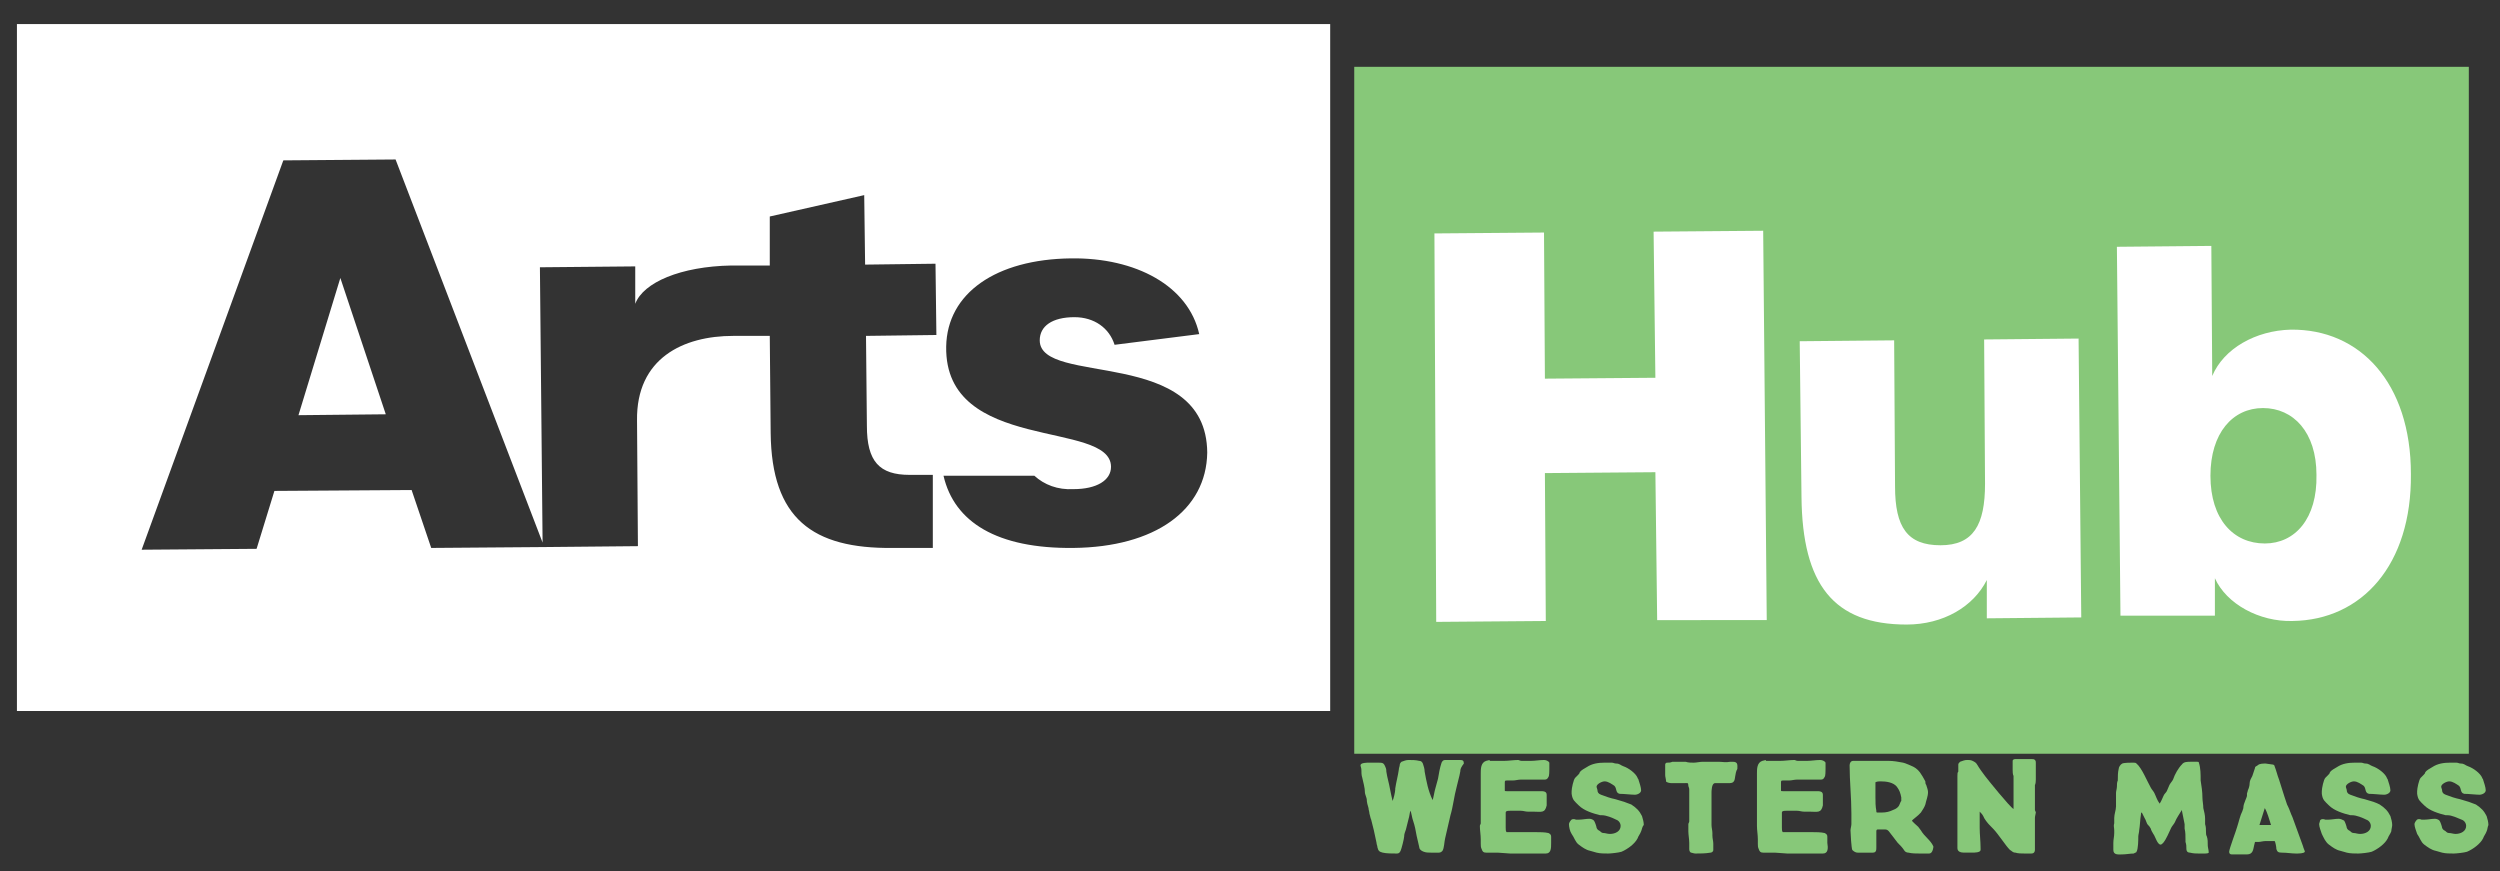 <?xml version="1.0" encoding="utf-8"?>
<!-- Generator: Adobe Illustrator 26.0.1, SVG Export Plug-In . SVG Version: 6.00 Build 0)  -->
<svg version="1.1" id="Layer_1" xmlns="http://www.w3.org/2000/svg" xmlns:xlink="http://www.w3.org/1999/xlink" x="0px" y="0px"
	 viewBox="0 0 280.6 97.8" style="enable-background:new 0 0 280.6 97.8;" xml:space="preserve">
<rect x="0" y="0" width="280.6" height="97.8" fill="#333333" stroke="none"/>
<style type="text/css">
	.st0{fill-rule:evenodd;clip-rule:evenodd;fill:#87C879;}
	.st1{fill:#87C879;}
	.st2{fill-rule:evenodd;clip-rule:evenodd;fill:#FFFFFF;}
	.st3{fill:#FFFFFF;}
</style>
<rect x="152" y="7.5" class="st0" width="125.1" height="77.1"/>
<g>
	<path class="st1" d="M163.9,86.6c-0.1,0.6-0.3,1.2-0.4,1.7c-0.3,1.1-0.4,2.2-0.7,3.2c-0.2,0.9-0.4,1.7-0.6,2.6
		c-0.1,0.4-0.1,1.1-0.3,1.4c-0.1,0.1-0.2,0.2-0.4,0.2c-0.3,0-0.6,0-0.9,0c-0.3,0-0.5,0-0.8-0.1c-0.3-0.1-0.5-0.3-0.5-0.5
		c-0.1-0.4-0.2-0.9-0.3-1.3c-0.1-0.6-0.2-1.1-0.4-1.7c-0.1-0.2-0.2-1-0.3-1.1c-0.1,0.3-0.1,0.6-0.2,0.9c-0.1,0.4-0.2,0.8-0.3,1.2
		c-0.1,0.3-0.2,0.5-0.2,0.8c0,0.2-0.3,1.4-0.4,1.6c-0.1,0.2-0.2,0.3-0.4,0.3c-0.5,0-1.2,0-1.6-0.1c-0.4-0.1-0.5-0.2-0.6-0.6
		c0-0.2-0.1-0.3-0.1-0.5c-0.1-0.5-0.2-0.9-0.3-1.4c-0.1-0.4-0.2-0.8-0.3-1.2c-0.1-0.2-0.1-0.4-0.2-0.7c0-0.2-0.1-0.4-0.1-0.6
		c-0.1-0.3-0.2-0.7-0.2-1c0-0.1-0.2-0.6-0.2-0.7c0-0.6-0.2-1.2-0.3-1.7c-0.1-0.3-0.1-0.6-0.1-0.9c0-0.2-0.1-0.4-0.1-0.5
		c0-0.3,0.7-0.3,1-0.3c0.3,0,0.6,0,0.9,0c0.6,0,0.7,0,0.9,0.5c0.1,0.2,0.1,0.4,0.1,0.5c0.1,0.7,0.3,1.3,0.4,1.9
		c0.1,0.5,0.2,1,0.3,1.4h0c0.1-0.2,0.3-1,0.3-1.3c0,0,0-0.1,0-0.1c0.1-0.7,0.3-1.4,0.4-2.1c0-0.2,0.1-0.4,0.1-0.5
		c0-0.2,0.1-0.3,0.2-0.4c0.3-0.1,0.5-0.2,0.8-0.2c0.4,0,0.8,0,1.2,0.1c0.2,0,0.3,0.1,0.4,0.3c0.1,0.3,0.2,0.6,0.2,0.9
		c0.2,1.1,0.4,2.2,0.9,3.2c0.1-0.3,0.2-1,0.3-1.3c0.1-0.4,0.2-0.7,0.3-1.1c0.1-0.6,0.2-1.2,0.4-1.8c0.1-0.2,0.2-0.3,0.4-0.3
		c0.6,0,1.2,0,1.7,0c0.3,0,0.4,0.1,0.4,0.4C164,86.1,163.9,86.3,163.9,86.6z"/>
	<path class="st1" d="M173.5,95.8c-0.3,0-0.6,0-1,0c-0.5,0-0.9,0-1.4,0c-0.5,0-1.1,0-1.6,0c-0.2,0-1.2-0.1-1.4-0.1c0,0-0.1,0-0.1,0
		c-0.1,0-0.3,0-0.4,0c-0.3,0-0.6,0-0.8,0c-0.3,0-0.4-0.1-0.5-0.4c-0.1-0.2-0.1-0.4-0.1-0.6c0-0.2,0-0.3,0-0.5c0-0.5-0.1-1-0.1-1.5
		c0-0.1,0.1-0.2,0.1-0.3c0-0.2,0-0.5,0-0.7v-0.4c0-0.2,0-0.5,0-0.7v0c0-0.1,0-0.2,0-0.3c0-0.3,0-0.5,0-0.8c0-0.1,0-0.2,0-0.3
		c0-0.2,0-0.3,0-0.5c0-0.3,0-0.6,0-0.9c0-0.2,0-0.4,0-0.6c0-0.1,0-0.1,0-0.2c0-0.1,0-0.1,0-0.2c0-0.5,0-1.2,0.6-1.4l0.4-0.1l0,0.1
		c0.3,0,0.6,0,1,0c0.2,0,0.4,0,0.6,0c0.5,0,1.1-0.1,1.6-0.1c0.1,0,0.2,0.1,0.4,0.1c0.2,0,0.4,0,0.5,0c0.2,0,0.4,0,0.5,0
		c0.5,0,1-0.1,1.5-0.1c0.2,0,0.5,0.1,0.6,0.3c0,0.2,0,0.5,0,0.7c0,0.2,0,0.8-0.1,0.9c-0.1,0.2-0.2,0.3-0.4,0.3c-0.7,0-1.3,0-2,0
		c-0.2,0-0.5,0-0.7,0c-0.3,0-0.6,0.1-0.9,0.1c-0.2,0-0.4,0-0.6,0c-0.3,0-0.3,0-0.3,0.3v0.5c0,0.1,0,0.2,0,0.3c0,0.1,0,0.1,0.2,0.1
		c0.1,0,0.3,0,0.4,0c0.3,0,0.5,0,0.8,0c0.9,0,1.7,0,2.6,0c0.3,0,0.7,0,0.7,0.4c0,0.2,0,0.4,0,0.6c0,0.2,0,0.4,0,0.6
		c-0.2,0.9-0.6,0.7-1.5,0.7c-0.2,0-0.4,0-0.6,0c-0.3,0-0.5-0.1-0.8-0.1c-0.2,0-0.4,0-0.6,0c-0.2,0-0.4,0-0.6,0c-0.2,0-0.5,0-0.5,0.2
		v1.7c0,0.2,0,0.4,0.1,0.5c0.3,0,0.7,0,1,0c0.2,0,0.5,0,0.7,0c0.5,0,1.1,0,1.6,0c0.4,0,1,0,1.4,0.1c0.2,0.1,0.3,0.2,0.3,0.4
		c0,0.2,0,0.4,0,0.7C174.1,95.2,174.1,95.8,173.5,95.8z"/>
	<path class="st1" d="M184.2,93.3c-0.1,0.3-0.3,0.5-0.4,0.8c-0.3,0.6-1.1,1.2-1.8,1.5c-0.3,0.1-1.2,0.2-1.5,0.2
		c-0.4,0-0.9,0-1.3-0.1l-0.7-0.2c-0.5-0.1-0.9-0.4-1.3-0.7c-0.4-0.3-0.5-0.8-0.8-1.2c-0.2-0.3-0.3-0.8-0.3-1.1
		c0-0.1,0.1-0.3,0.2-0.4c0.1-0.2,0.4-0.2,0.6-0.1h0.3l0,0c0.4,0,0.8-0.1,1.2-0.1c0.2,0,0.4,0.1,0.5,0.2c0.1,0.1,0.3,0.7,0.3,0.8
		c0.1,0.3,0.3,0.3,0.4,0.4c0.1,0.1,0.2,0.2,0.4,0.2c0.2,0,0.4,0.1,0.7,0.1c0.6,0,1.2-0.3,1.2-0.9c0-0.3-0.2-0.6-0.5-0.7
		c-0.4-0.2-1.1-0.5-1.6-0.5c-0.1,0-0.1,0-0.2,0c-0.8-0.2-1.8-0.5-2.4-1.1c-0.5-0.5-0.7-0.6-0.8-1.3c0-0.1,0-0.2,0-0.3
		c0-0.3,0.2-1.3,0.4-1.5l0.3-0.3c0.1-0.1,0.2-0.2,0.2-0.3c0.2-0.3,0.5-0.4,0.8-0.6c0.6-0.4,1.3-0.5,2-0.5c0.3,0,0.5,0,0.8,0
		c0.2,0,0.3,0.1,0.5,0.1c0.4,0,0.5,0.2,0.8,0.3c0.6,0.2,1.4,0.8,1.6,1.3c0,0.1,0.1,0.1,0.1,0.2c0.1,0.3,0.3,0.9,0.3,1.2
		c0,0.3-0.4,0.5-0.7,0.5c-0.4,0-1.2-0.1-1.7-0.1c-0.5-0.1-0.3-0.6-0.6-0.9c-0.3-0.2-0.7-0.5-1.1-0.5c-0.3,0-0.9,0.3-0.9,0.6
		c0,0.1,0.1,0.3,0.1,0.4c0,0.2,0.1,0.4,0.4,0.5c0.5,0.2,1.1,0.4,1.6,0.5c0.3,0.1,0.7,0.2,1,0.3c0.3,0.1,0.5,0.2,0.8,0.3
		c0.6,0.4,0.9,0.7,1.2,1.3c0.1,0.3,0.2,0.7,0.2,1C184.3,92.8,184.3,93.1,184.2,93.3z"/>
	<path class="st1" d="M194.6,87.7c-0.1,0.2-0.4,0.2-0.6,0.2c-0.3,0-0.6,0-0.8,0h-0.7c-0.4,0-0.4,0.9-0.4,1.1c0,0.5,0,0.9,0,1.4
		c0,0.3,0,0.6,0,0.9c0,0.1,0,0.2,0,0.3c0,0.1,0,0.2,0,0.4c0,0.2,0,0.4,0,0.6c0,0.3,0.1,0.6,0.1,0.9c0,0.1,0,0.2,0,0.3
		c0,0.3,0.1,0.6,0.1,0.9c0,0.2,0,0.4,0,0.7c0,0.2-0.2,0.3-0.3,0.3c-0.6,0.1-1.2,0.1-1.7,0.1c-0.2,0-0.4-0.1-0.5-0.1
		c-0.2-0.1-0.2-0.3-0.2-0.5c0-0.2,0-0.4,0-0.6c0-0.4-0.1-0.9-0.1-1.3c0-0.2,0-0.4,0-0.6c0-0.1,0-0.1,0-0.2c0-0.1,0.1-0.2,0.1-0.3
		c0-0.2,0-0.4,0-0.6c0-0.2,0-0.4,0-0.6c0-0.6,0-1.2,0-1.8c0-0.2,0-0.4,0-0.6c0-0.2-0.1-0.3-0.1-0.4c0-0.4-0.1-0.3-0.5-0.3
		c-0.5,0-1,0-1.4,0c-0.2,0-0.6-0.1-0.6-0.2c0-0.2-0.1-0.5-0.1-0.7v-0.1h0c0-0.4,0-0.7,0-1.1c0-0.1,0.1-0.2,0.2-0.2
		c0.2,0,0.4,0,0.6-0.1l0,0c0.2,0,0.3,0,0.5,0c0.3,0,0.7,0,1,0c0.3,0.1,0.6,0.1,0.9,0.1c0.3,0,0.7-0.1,1-0.1c0.1,0,0.2,0,0.3,0
		c0.2,0,0.3,0,0.5,0h1c0.4,0,0.8,0.1,1.3,0h0.3c0.6,0,0.5,0.4,0.5,0.8C194.7,86.8,194.8,87.5,194.6,87.7z"/>
	<path class="st1" d="M204.6,95.8c-0.3,0-0.6,0-1,0c-0.5,0-0.9,0-1.4,0c-0.5,0-1.1,0-1.6,0c-0.2,0-1.2-0.1-1.4-0.1c0,0-0.1,0-0.1,0
		c-0.1,0-0.3,0-0.4,0c-0.3,0-0.6,0-0.8,0c-0.3,0-0.4-0.1-0.5-0.4c-0.1-0.2-0.1-0.4-0.1-0.6c0-0.2,0-0.3,0-0.5c0-0.5-0.1-1-0.1-1.5
		c0-0.1,0-0.2,0-0.3c0-0.2,0-0.5,0-0.7v-0.4c0-0.2,0-0.5,0-0.7v0c0-0.1,0-0.2,0-0.3c0-0.3,0-0.5,0-0.8c0-0.1,0-0.2,0-0.3
		c0-0.2,0-0.3,0-0.5c0-0.3,0-0.6,0-0.9c0-0.2,0-0.4,0-0.6c0-0.1,0-0.1,0-0.2c0-0.1,0-0.1,0-0.2c0-0.5,0-1.2,0.6-1.4l0.4-0.1l0,0.1
		c0.3,0,0.6,0,1,0c0.2,0,0.4,0,0.6,0c0.5,0,1.1-0.1,1.6-0.1c0.1,0,0.2,0.1,0.4,0.1c0.2,0,0.4,0,0.5,0c0.2,0,0.4,0,0.5,0
		c0.5,0,1-0.1,1.5-0.1c0.2,0,0.5,0.1,0.6,0.3c0,0.2,0,0.5,0,0.7c0,0.2,0,0.8-0.1,0.9c-0.1,0.2-0.2,0.3-0.4,0.3c-0.7,0-1.3,0-2,0
		c-0.2,0-0.5,0-0.7,0c-0.3,0-0.6,0.1-0.9,0.1c-0.2,0-0.4,0-0.6,0c-0.3,0-0.3,0-0.3,0.3v0.5c0,0.1,0,0.2,0,0.3c0,0.1,0,0.1,0.2,0.1
		c0.1,0,0.3,0,0.4,0c0.3,0,0.5,0,0.8,0c0.9,0,1.7,0,2.6,0c0.3,0,0.7,0,0.7,0.4c0,0.2,0,0.4,0,0.6c0,0.2,0,0.4,0,0.6
		c-0.2,0.9-0.6,0.7-1.5,0.7c-0.2,0-0.4,0-0.6,0c-0.3,0-0.5-0.1-0.8-0.1c-0.2,0-0.4,0-0.6,0c-0.2,0-0.4,0-0.6,0c-0.2,0-0.5,0-0.5,0.2
		v1.7c0,0.2,0,0.4,0.1,0.5c0.3,0,0.7,0,1,0c0.2,0,0.5,0,0.7,0c0.5,0,1.1,0,1.6,0c0.4,0,1,0,1.4,0.1c0.2,0.1,0.3,0.2,0.3,0.4
		c0,0.2,0,0.4,0,0.7C205.2,95.2,205.2,95.8,204.6,95.8z"/>
	<path class="st1" d="M216.5,95.8c-0.2,0-0.4,0-0.7,0c-0.1,0-0.2,0-0.3,0c-0.4,0-0.9,0-1.3-0.1c-0.2,0-0.4-0.1-0.5-0.3
		c-0.2-0.3-0.4-0.5-0.7-0.8l-1-1.3c-0.1-0.1-0.2-0.2-0.4-0.2c-0.2,0-0.6,0-0.8,0c-0.1,0-0.2,0-0.2,0.2c0,0.3,0,0.6,0,0.9
		c0,0.3,0,0.6,0,0.9s0,0.6-0.4,0.6c-0.3,0-0.5,0-0.8,0c-0.1,0-0.2,0-0.3,0c-0.2,0-0.4,0-0.6,0c-0.2,0-0.4-0.1-0.6-0.3
		c-0.1-0.2-0.2-1.9-0.2-2.2c0-0.2,0.1-0.5,0.1-0.7c0-0.1,0-0.1,0-0.2c0-0.3,0-0.6,0-1c0-1.8-0.2-3.6-0.2-5.4c0-0.2,0.1-0.5,0.4-0.5
		c0.1,0,0.2,0,0.3,0c0.2,0,0.3,0,0.5,0c0.1,0,0.3,0,0.4,0c0.9,0,1.8,0,2.8,0c0.5,0,1.1,0.1,1.6,0.2c0.4,0.1,0.5,0.2,0.8,0.3
		c0.5,0.2,0.8,0.4,1.1,0.8c0.2,0.3,0.4,0.6,0.6,1c0,0.1,0,0.3,0.1,0.4c0.1,0.3,0.2,0.6,0.2,0.8c0,0.5-0.2,0.9-0.3,1.4
		c-0.1,0.3-0.3,0.6-0.5,0.9c-0.1,0.1-0.2,0.2-0.3,0.3c-0.1,0.1-0.5,0.4-0.6,0.5c0,0-0.1,0.1-0.1,0.1c0,0.1,0.6,0.6,0.7,0.7
		c0.1,0.1,0.2,0.3,0.3,0.4c0.4,0.7,1.1,1.1,1.4,1.8c0,0,0,0.1,0,0.1C216.9,95.8,216.6,95.8,216.5,95.8z M212.9,88.3
		c-0.4-0.5-1.2-0.6-1.8-0.6c-0.2,0-0.4,0-0.6,0.1l0,0V88c0,0.4,0,0.7,0,1.1c0,0.1,0,0.3,0,0.4c0,0.5,0,1,0.1,1.5
		c0,0.2,0,0.2,0.2,0.2c0.1,0,0.2,0,0.4,0c0.5,0,0.9-0.1,1.3-0.3c0.3-0.1,0.6-0.3,0.7-0.6c0.1-0.2,0.1-0.3,0.2-0.4c0,0,0-0.3,0-0.4
		C213.3,89,213.2,88.7,212.9,88.3z"/>
	<path class="st1" d="M228.4,88.1c0,0.1,0,0.3,0,0.5c0,0.1,0,0.3,0,0.5c0,0.1,0,0.2,0,0.3c0,0.2,0,0.4,0,0.6c0,0.1,0,0.3,0,0.4
		c0,0.1,0,0.1,0,0.2c0,0.1,0,0.2,0,0.3c0,0.1,0.1,0.2,0.1,0.3c0,0.1-0.1,0.4-0.1,0.6c0,0.4,0,0.7,0,1.1c0,0.2,0,0.3,0,0.5
		c0,0.1,0,0.3,0,0.4c0,0.1,0,0.1,0,0.2c0,0.2,0,0.5,0,0.7v0.4c0,0.1,0,0.2,0,0.3c0,0.2-0.1,0.4-0.4,0.4c-0.3,0-0.6,0-0.8,0
		c-0.3,0-0.7,0-1-0.1c-0.3,0-0.4-0.2-0.6-0.3c-0.3-0.3-0.5-0.6-0.8-1c-0.2-0.3-0.4-0.5-0.6-0.8c-0.3-0.4-0.6-0.7-0.9-1
		c-0.2-0.2-0.6-0.7-0.7-1c-0.1-0.2-0.3-0.4-0.4-0.5l0,0c0,0.1,0,0.2,0,0.2c0,0.2,0,0.3,0,0.5c0,0.2,0,0.3,0,0.5c0,0.2,0,0.4,0,0.6
		c0,0.8,0.1,1.5,0.1,2.3v0.2c0,0.3-0.7,0.3-0.9,0.3c-0.2,0-0.3,0-0.4,0c-0.2,0-0.4,0-0.6,0c-0.3,0-0.7-0.1-0.7-0.5
		c0-0.1,0-0.1,0-0.2c0-0.2,0-0.4,0-0.7c0-0.2,0-0.5,0-0.7c0-0.4,0-0.7,0-1.1c0-0.2,0-0.3,0-0.5c0-0.1,0-0.1,0-0.2c0-0.1,0-0.1,0-0.2
		c0-0.1,0-0.2,0-0.3c0-0.1,0-0.1,0-0.2c0-0.2,0-0.5,0-0.7c0-0.1,0-0.2,0-0.3c0-0.2,0-0.3,0-0.5c0-0.1,0-0.3,0-0.4c0-0.1,0-0.3,0-0.5
		c0-0.1,0-0.1,0-0.2c0-0.2,0-0.4,0-0.6v-0.8c0-0.2,0-0.4,0.1-0.5c0-0.3,0-0.6,0-0.8c0-0.1,0.1-0.2,0.2-0.3c0.3-0.1,0.5-0.2,0.8-0.2
		c0.2,0,0.4,0,0.6,0.1c0.2,0.1,0.4,0.2,0.5,0.4c0.3,0.5,0.6,0.9,0.9,1.3c0.3,0.4,2.8,3.5,3.2,3.7c0-0.1,0-0.3,0-0.4v-3
		c0-0.1,0-0.2,0-0.3c-0.1-0.2-0.1-0.5-0.1-0.7c0-0.2,0-0.8,0-1c0-0.1,0.1-0.2,0.3-0.2c0.6,0,1.2,0,1.8,0c0.2,0,0.3,0,0.4,0.1
		c0.1,0.1,0.1,0.2,0.1,0.3c0,0.2,0,0.5,0,0.7c0,0.2,0,0.4,0,0.6c0,0.2,0,0.4,0,0.6C228.5,88,228.4,88.1,228.4,88.1z"/>
	<path class="st1" d="M247.4,95.8c-0.2,0-0.4,0-0.6,0c-0.3,0-0.6,0-1-0.1c-0.3,0-0.4-0.2-0.4-0.4c0-0.3,0-0.5-0.1-0.8
		c0-0.1,0-0.1,0-0.2c0-0.5,0-0.9-0.1-1.3c0,0,0-0.1,0-0.1c0-0.1,0-0.1,0-0.2c0-0.1,0-0.1,0-0.2c-0.1-0.5-0.2-1-0.3-1.5
		c0,0,0,0,0-0.1l0,0c-0.3,0.5-0.6,0.9-0.8,1.4c-0.1,0.2-0.3,0.4-0.4,0.6c-0.3,0.6-0.5,1.2-0.9,1.7c-0.1,0.1-0.2,0.2-0.3,0.2
		c-0.1,0-0.2-0.1-0.2-0.1c-0.2-0.2-0.3-0.5-0.4-0.7c-0.1-0.3-0.4-0.6-0.5-1c-0.1-0.2-0.2-0.3-0.3-0.4c-0.2-0.2-0.2-0.5-0.4-0.8
		c-0.1-0.2-0.2-0.4-0.3-0.6c-0.1,0-0.1,0.1-0.1,0.2c-0.1,0.6-0.1,1.2-0.2,1.8c0,0.2-0.1,0.5-0.1,0.7c0,0.3,0,1.4-0.2,1.7
		c0,0.1-0.2,0.1-0.3,0.2c-0.4,0-0.9,0.1-1.3,0.1c-0.4,0-1,0.1-1-0.5c0-0.3,0-0.6,0-0.8c0-0.4,0.1-0.7,0.1-1.1c0-0.1,0-0.2,0-0.3
		c0-0.3-0.1-0.5,0-0.8c0-0.1,0-0.2,0-0.3c0-0.1,0-0.2,0-0.3c0-0.4,0.2-0.9,0.2-1.3c0-0.3,0-0.6,0-0.9c0-0.2,0-0.4,0-0.6
		c0-0.2,0.1-0.5,0.1-0.7c0-0.2,0-0.5,0.1-0.7c0-0.4,0-0.9,0.1-1.3c0-0.2,0.2-0.5,0.4-0.6c0.2-0.1,1-0.1,1.2-0.1c0.2,0,0.3,0,0.4,0.1
		c0.6,0.5,1.2,2,1.6,2.7c0.1,0.2,0.3,0.4,0.4,0.6c0.2,0.4,0.3,0.8,0.6,1.2c0.2-0.3,0.3-0.6,0.4-0.8c0.1-0.3,0.3-0.4,0.4-0.6
		c0.1-0.2,0.2-0.5,0.3-0.7c0.1-0.2,0.3-0.4,0.4-0.6c0.2-0.6,0.6-1.3,1-1.7c0.2-0.3,0.6-0.3,1-0.3c0.2,0,0.5,0,0.7,0
		c0.1,0,0.2,0,0.2,0.1c0.2,0.6,0.2,1.3,0.2,2c0.1,0.6,0.2,1.3,0.2,1.9c0,0.4,0.1,0.8,0.1,1.2c0.1,0.4,0.2,0.8,0.2,1.2
		c0,0.2,0,0.4,0,0.6c0.1,0.3,0.1,0.6,0.1,0.9c0,0.2,0,0.3,0.1,0.5c0.1,0.3,0.1,0.6,0.1,1c0,0.2,0.1,0.5,0.1,0.7
		C248,95.8,247.6,95.8,247.4,95.8z"/>
	<path class="st1" d="M257.7,95.8c-0.5,0-1-0.1-1.6-0.1c-0.4,0-0.5-0.1-0.6-0.4c0-0.2-0.1-0.8-0.2-0.9l0,0c-0.3,0-0.5,0-0.7,0
		c-0.1,0-0.2,0-0.3,0c-0.3,0-0.6,0.1-0.8,0.1h-0.3c0,0-0.1,0-0.1,0c0,0-0.1,0.4-0.1,0.4c-0.1,0.4-0.1,1-0.8,1c-0.2,0-0.3,0-0.5,0
		l-1.1,0c0,0-0.1,0-0.1,0c-0.2,0-0.3-0.1-0.3-0.3c0-0.3,0.8-2.4,0.9-2.8c0.2-0.6,0.3-1.2,0.6-1.8c0-0.1,0.1-0.2,0.1-0.4
		c0-0.4,0.4-1.1,0.4-1.3c0-0.1,0-0.1,0-0.2c0-0.1,0.1-0.3,0.1-0.4c0.1-0.2,0.2-0.5,0.2-0.8c0-0.3,0.2-0.6,0.3-0.8
		c0.1-0.3,0.2-0.6,0.3-0.9c0-0.2,0.2-0.2,0.3-0.3c0.2-0.2,0.6-0.2,0.9-0.2v0l0.7,0.1c0.2,0,0.3,0.1,0.3,0.2c0.2,0.5,0.3,1,0.5,1.5
		c0.2,0.6,0.4,1.3,0.6,1.9c0.1,0.3,0.2,0.6,0.3,0.9l0.1,0.2c0.2,0.4,0.3,0.8,0.5,1.2c0.4,1.1,0.8,2.2,1.2,3.3c0,0.1,0.2,0.5,0.2,0.6
		C258.6,95.8,258,95.8,257.7,95.8z M254.9,92.6c-0.2-0.6-0.4-1.4-0.7-1.9c-0.2,0.6-0.4,1.3-0.6,1.9C254,92.6,254.4,92.6,254.9,92.6
		L254.9,92.6z"/>
	<path class="st1" d="M268.4,93.3c-0.1,0.3-0.3,0.5-0.4,0.8c-0.3,0.6-1.1,1.2-1.8,1.5c-0.3,0.1-1.2,0.2-1.5,0.2
		c-0.4,0-0.9,0-1.3-0.1l-0.7-0.2c-0.5-0.1-0.9-0.4-1.3-0.7c-0.4-0.3-0.6-0.8-0.8-1.2c-0.1-0.3-0.3-0.8-0.3-1.1
		c0-0.1,0.1-0.3,0.1-0.4c0.1-0.2,0.4-0.2,0.6-0.1h0.3l0,0c0.4,0,0.8-0.1,1.2-0.1c0.2,0,0.4,0.1,0.6,0.2c0.1,0.1,0.3,0.7,0.3,0.8
		c0.1,0.3,0.3,0.3,0.4,0.4c0.1,0.1,0.2,0.2,0.4,0.2c0.2,0,0.4,0.1,0.7,0.1c0.6,0,1.2-0.3,1.2-0.9c0-0.3-0.2-0.6-0.5-0.7
		c-0.4-0.2-1.1-0.5-1.6-0.5c-0.1,0-0.1,0-0.2,0c-0.8-0.2-1.8-0.5-2.4-1.1c-0.5-0.5-0.7-0.6-0.8-1.3c0-0.1,0-0.2,0-0.3
		c0-0.3,0.2-1.3,0.4-1.5l0.3-0.3c0.1-0.1,0.2-0.2,0.2-0.3c0.2-0.3,0.5-0.4,0.8-0.6c0.6-0.4,1.3-0.5,2-0.5c0.2,0,0.5,0,0.7,0
		c0.2,0,0.3,0.1,0.5,0.1c0.4,0,0.5,0.2,0.8,0.3c0.6,0.2,1.4,0.8,1.6,1.3c0,0.1,0.1,0.1,0.1,0.2c0.1,0.3,0.3,0.9,0.3,1.2
		c0,0.3-0.4,0.5-0.7,0.5c-0.4,0-1.2-0.1-1.7-0.1c-0.5-0.1-0.3-0.6-0.6-0.9c-0.3-0.2-0.7-0.5-1.1-0.5c-0.3,0-0.9,0.3-0.9,0.6
		c0,0.1,0.1,0.3,0.1,0.4c0,0.2,0.1,0.4,0.4,0.5c0.5,0.2,1.1,0.4,1.6,0.5c0.3,0.1,0.7,0.2,1,0.3c0.3,0.1,0.5,0.2,0.7,0.3
		c0.6,0.4,0.9,0.7,1.2,1.3c0.1,0.3,0.2,0.7,0.2,1C268.5,92.8,268.4,93.1,268.4,93.3z"/>
	<path class="st1" d="M279.1,93.3c-0.1,0.3-0.3,0.5-0.4,0.8c-0.3,0.6-1.1,1.2-1.8,1.5c-0.3,0.1-1.2,0.2-1.5,0.2
		c-0.4,0-0.9,0-1.3-0.1l-0.7-0.2c-0.5-0.1-0.9-0.4-1.3-0.7c-0.4-0.3-0.5-0.8-0.8-1.2c-0.1-0.3-0.3-0.8-0.3-1.1
		c0-0.1,0.1-0.3,0.2-0.4c0.1-0.2,0.4-0.2,0.6-0.1h0.3l0,0c0.4,0,0.8-0.1,1.2-0.1c0.2,0,0.4,0.1,0.5,0.2c0.1,0.1,0.3,0.7,0.3,0.8
		c0.1,0.3,0.3,0.3,0.4,0.4c0.1,0.1,0.2,0.2,0.4,0.2c0.2,0,0.5,0.1,0.7,0.1c0.6,0,1.2-0.3,1.2-0.9c0-0.3-0.2-0.6-0.5-0.7
		c-0.5-0.2-1.1-0.5-1.6-0.5c-0.1,0-0.1,0-0.2,0c-0.8-0.2-1.8-0.5-2.4-1.1c-0.5-0.5-0.7-0.6-0.8-1.3c0-0.1,0-0.2,0-0.3
		c0-0.3,0.2-1.3,0.4-1.5l0.3-0.3c0.1-0.1,0.2-0.2,0.2-0.3c0.2-0.3,0.5-0.4,0.8-0.6c0.6-0.4,1.3-0.5,2-0.5c0.3,0,0.5,0,0.7,0
		c0.2,0,0.3,0.1,0.5,0.1c0.4,0,0.5,0.2,0.8,0.3c0.6,0.2,1.4,0.8,1.6,1.3c0,0.1,0.1,0.1,0.1,0.2c0.1,0.3,0.3,0.9,0.3,1.2
		c0,0.3-0.4,0.5-0.7,0.5c-0.4,0-1.2-0.1-1.7-0.1c-0.5-0.1-0.3-0.6-0.6-0.9c-0.3-0.2-0.7-0.5-1.1-0.5c-0.3,0-0.9,0.3-0.9,0.6
		c0,0.1,0.1,0.3,0.1,0.4c0,0.2,0.1,0.4,0.4,0.5c0.5,0.2,1.1,0.4,1.6,0.5c0.3,0.1,0.7,0.2,1,0.3c0.3,0.1,0.5,0.2,0.8,0.3
		c0.6,0.4,0.9,0.7,1.2,1.3c0.1,0.3,0.2,0.7,0.2,1C279.2,92.8,279.2,93.1,279.1,93.3z"/>
</g>
<g>
	<polygon class="st2" points="33.5,46.6 43.3,46.5 38.2,31.2 	"/>
	<path class="st2" d="M1.9,2.7v77.1h147.4V2.7H1.9z M97.3,47.8c0,4,1.4,5.5,4.8,5.5c0.7,0,1.5,0,2.6,0l0,8.2c-1.3,0-2.4,0-4.5,0
		c-9,0.1-13.6-3.3-13.7-12.9l-0.1-10.9l-4.1,0v0c-5.6,0-10.9,2.5-10.8,9.5l0.1,14.1l-10.4,0.1l0,0l-12.8,0.1l-2.2-6.5l-15.4,0.1
		l-2,6.5l-12.9,0.1L31.8,18l12.6-0.1l16.5,43L60.6,30l10.7-0.1l0,4.2c0.9-2.4,5.1-4.2,10.8-4.3v0l0.2,0c0,0,0.1,0,0.1,0v0l4,0l0-5.5
		L97,21.9l0.1,7.8l7.9-0.1l0.1,8l-7.9,0.1L97.3,47.8z M120.5,61.5c-8.6,0.1-13.4-2.9-14.6-8.1c0,0,10.2,0,10.2,0
		c1.1,1,2.6,1.6,4.4,1.5c2.6,0,4.2-1,4.2-2.5c0-5.3-18.7-1.5-18.5-13.5c0.1-6,5.6-9.8,14-9.9c7.3-0.1,13.2,3.1,14.4,8.5l-9.5,1.2
		c-0.6-1.9-2.3-3.1-4.5-3.1c-2.5,0-3.9,1-3.9,2.6c0,5.2,18.7,0.6,18.8,12.6C135.4,57.3,129.6,61.4,120.5,61.5z"/>
</g>
<g>
	<g>
		<path class="st3" d="M161,26.2l12.3-0.1l0.1,16.4l12.4-0.1L185.6,26l12.3-0.1l0.4,43.7L186,69.6L185.8,53l-12.4,0.1l0.1,16.6
			l-12.3,0.1L161,26.2z"/>
		<path class="st3" d="M202.2,55.8L202,38.3l10.6-0.1l0.1,16.4c0,4.6,1.4,6.6,5.1,6.6c3.7,0,5-2.3,5-6.9l-0.1-16.2l10.6-0.1
			l0.3,31.3L223,69.4l0-4.3c-1.5,3-4.9,5-9,5C205.8,70.1,202.3,65.6,202.2,55.8z"/>
		<path class="st3" d="M248.6,64.9l0,4.2L238,69.1l-0.4-41.4l10.6-0.1l0.1,14.6c1.3-3.1,4.9-5.1,8.8-5.2c7.8-0.1,13.5,6,13.5,16.2
			c0.1,10.2-5.5,16.4-13.3,16.5C253.6,69.8,249.9,67.8,248.6,64.9z M260,53.3c0-4.8-2.6-7.5-6-7.5c-3.4,0-5.9,2.8-5.9,7.6
			c0,4.9,2.6,7.6,6.1,7.6C257.6,61,260.1,58.2,260,53.3z"/>
	</g>
</g>
</svg>
